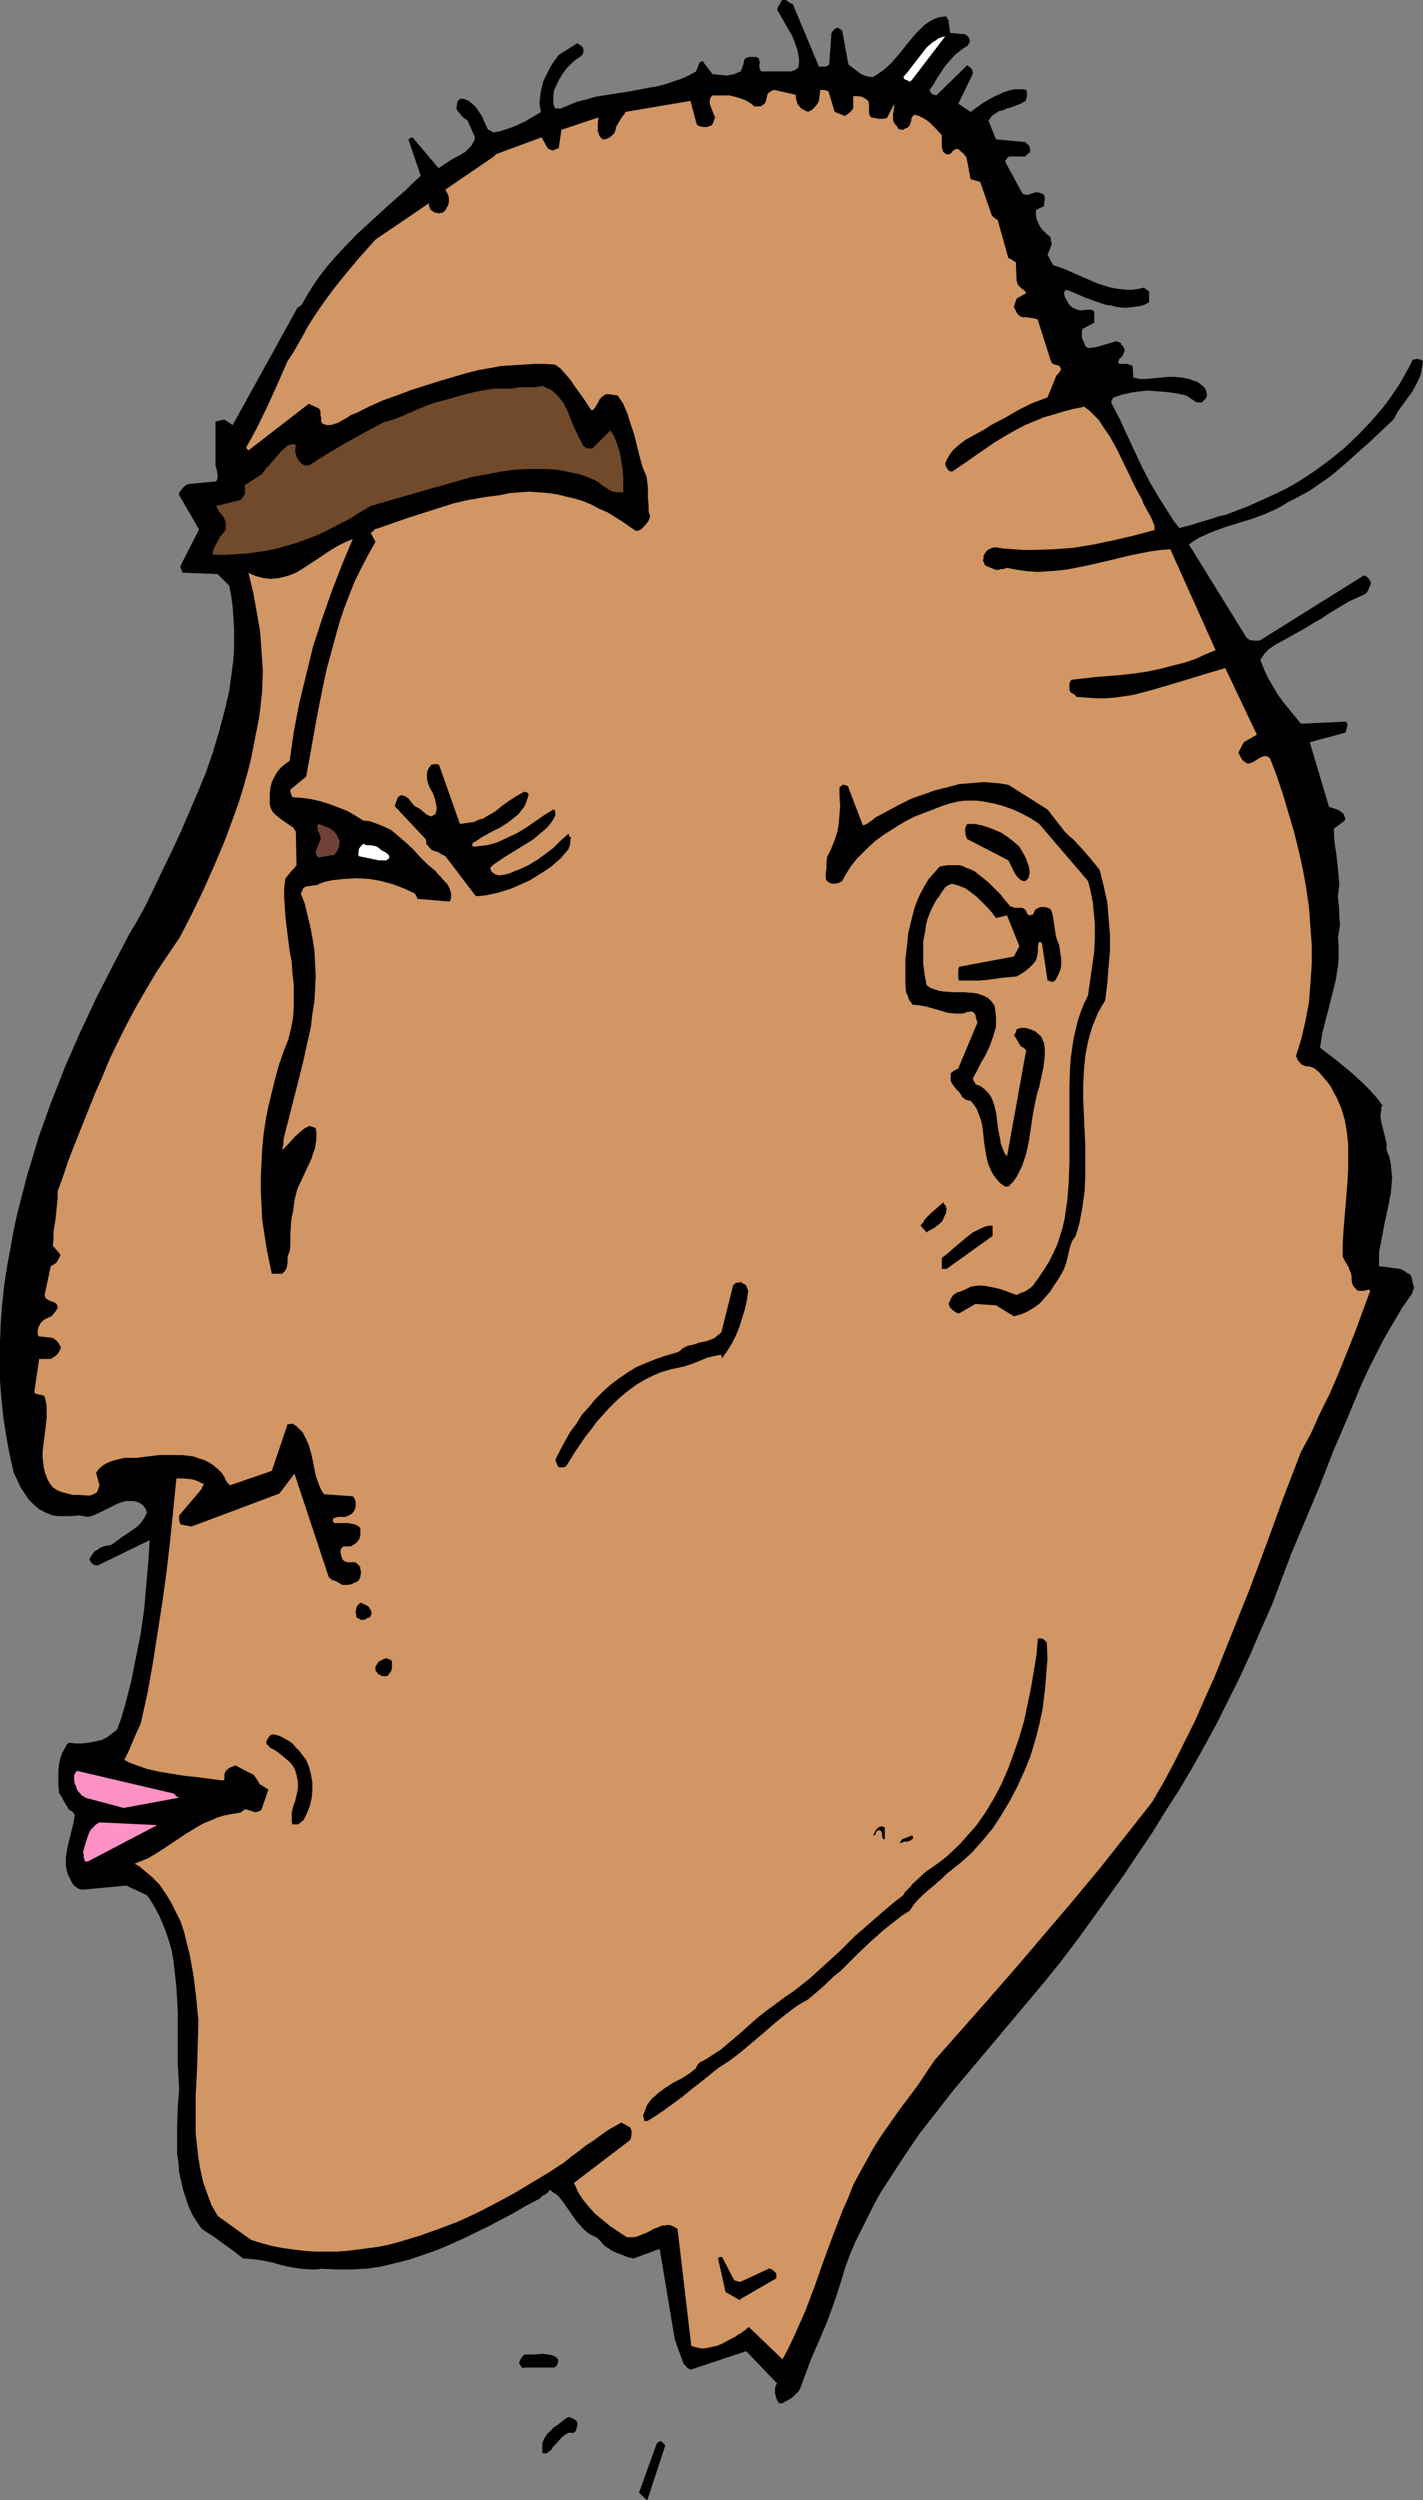 <?xml version="1.0" encoding="UTF-8" standalone="no"?>
<svg
   version="1.0"
   width="88.606mm"
   height="155.668mm"
   id="svg25"
   sodipodi:docname="Pink Lips.wmf"
   xmlns:inkscape="http://www.inkscape.org/namespaces/inkscape"
   xmlns:sodipodi="http://sodipodi.sourceforge.net/DTD/sodipodi-0.dtd"
   xmlns="http://www.w3.org/2000/svg"
   xmlns:svg="http://www.w3.org/2000/svg">
  <rect width="100%" height="100%" fill="#808080" stroke="none"/>
  <sodipodi:namedview
     id="namedview25"
     pagecolor="#ffffff"
     bordercolor="#000000"
     borderopacity="0.25"
     inkscape:showpageshadow="2"
     inkscape:pageopacity="0.0"
     inkscape:pagecheckerboard="0"
     inkscape:deskcolor="#d1d1d1"
     inkscape:document-units="mm" />
  <defs
     id="defs1">
    <pattern
       id="WMFhbasepattern"
       patternUnits="userSpaceOnUse"
       width="6"
       height="6"
       x="0"
       y="0" />
  </defs>
  <path
     style="fill:#000000;fill-opacity:1;fill-rule:evenodd;stroke:none"
     d="m 152.339,588.353 4.2,-12.766 -0.162,-0.323 -0.323,-0.323 -0.323,-0.323 -0.485,-0.162 -0.162,0.162 v 0 0 l -0.162,0.162 v 0 l -0.323,0.162 -4.2,11.635 1.777,1.778 z"
     id="path1" />
  <path
     style="fill:#000000;fill-opacity:1;fill-rule:evenodd;stroke:none"
     d="m 128.592,577.365 0.485,-0.323 0.646,-0.485 0.485,-0.808 0.646,-0.646 1.292,-1.454 0.808,-0.646 0.808,-0.485 h 1.292 l 0.485,-0.485 0.162,-0.646 0.162,-0.646 v -0.485 l -0.162,-0.485 -0.162,-0.162 -0.485,-0.323 -0.646,-0.323 -0.646,-0.162 -0.808,0.485 -0.808,0.646 -0.808,0.646 -0.969,0.646 -0.808,0.808 -0.808,0.808 -0.646,0.97 -0.485,1.131 v 2.424 z"
     id="path2" />
  <path
     style="fill:#000000;fill-opacity:1;fill-rule:evenodd;stroke:none"
     d="m 184.164,565.569 0.485,-0.323 0.646,-0.323 1.292,-0.808 0.485,-0.485 0.646,-0.646 0.485,-0.646 0.323,-0.808 1.131,-3.07 1.131,-3.07 2.585,-5.979 1.292,-3.07 1.131,-3.07 1.131,-3.232 0.969,-3.07 0.969,-3.232 1.131,-3.07 1.292,-3.07 1.454,-2.909 1.454,-2.909 1.454,-2.909 1.615,-2.909 1.777,-2.747 3.554,-5.494 3.716,-5.494 4.039,-5.171 4.039,-5.171 8.562,-10.18 8.562,-10.18 4.2,-5.009 4.039,-5.009 4.039,-5.332 3.716,-5.171 6.947,-9.695 3.231,-4.848 3.393,-5.009 3.069,-5.009 3.231,-5.009 3.069,-5.171 2.908,-5.171 2.908,-5.333 2.746,-5.494 2.746,-5.494 2.585,-5.656 2.423,-5.656 2.585,-5.817 2.262,-5.979 2.262,-5.979 3.393,-8.08 3.392,-8.08 3.069,-7.918 3.392,-7.918 3.231,-7.756 1.777,-3.878 3.716,-7.272 2.1,-3.555 2.1,-3.555 2.262,-3.232 0.323,-0.97 0.162,-0.323 v 0 l -0.646,-2.747 -0.323,-0.485 -0.646,-0.323 -0.646,-0.485 -0.969,-0.485 -5.008,-0.646 v -1.616 -1.616 l 0.323,-1.778 0.323,-1.616 0.646,-3.555 0.808,-3.555 0.646,-3.393 0.162,-1.778 0.162,-1.778 -0.162,-1.778 -0.162,-1.616 -0.323,-1.616 -0.646,-1.616 v -1.454 l -0.323,-1.454 -0.323,-1.293 -0.323,-1.293 -0.323,-1.293 -0.162,-1.293 0.162,-1.293 v -0.646 l 0.323,-0.485 -1.454,-1.939 -1.615,-1.778 -1.777,-1.778 -1.939,-1.778 -3.877,-3.232 -2.1,-1.616 -1.939,-1.454 0.485,-3.232 0.808,-3.232 0.808,-3.07 0.808,-3.232 0.808,-3.232 0.485,-3.232 0.162,-1.616 v -1.778 -1.616 l -0.162,-1.778 0.323,-1.616 0.162,-1.616 -0.162,-1.616 v -1.616 l -0.323,-3.07 0.162,-1.454 0.162,-1.616 -0.323,-3.555 -0.323,-3.07 -0.485,-3.232 -0.162,-3.07 2.585,-1.939 v -0.162 l 0.162,-0.162 -0.162,-0.485 -0.162,-0.485 -0.323,-0.485 -0.323,-0.162 -0.323,-0.323 -0.646,-0.323 -0.969,-0.323 -0.969,-0.323 -4.523,-15.19 8.4,-2.262 0.162,-0.485 0.162,-0.646 0.162,-0.646 -0.162,-0.485 -0.162,-0.323 -10.662,0.485 -2.746,-3.393 -1.454,-1.778 -1.292,-1.778 -1.131,-1.939 -1.131,-1.939 -0.969,-2.101 -0.808,-2.101 0.969,-1.454 1.131,-1.131 1.454,-0.97 1.454,-0.808 2.908,-1.616 1.454,-0.808 1.454,-0.808 1.777,-1.131 1.777,-0.97 1.615,-1.131 1.615,-0.97 3.231,-1.939 1.777,-0.808 1.777,-0.808 0.323,-0.162 0.162,-0.162 0.485,-0.646 0.323,-0.808 0.162,-0.323 0.162,-0.485 -0.162,-0.646 -0.323,-0.485 -0.485,-0.485 -0.646,-0.323 -24.555,15.351 h -0.323 -1.131 l -0.969,-0.162 -0.323,-0.323 -0.323,-0.162 -13.57,-21.976 1.131,-0.808 1.292,-0.808 1.454,-0.646 1.454,-0.646 3.069,-1.131 3.069,-0.97 3.231,-0.97 3.069,-1.131 2.908,-1.293 1.454,-0.808 1.292,-0.808 1.615,-0.808 1.777,-0.97 1.777,-0.97 1.615,-1.131 3.231,-2.262 3.069,-2.585 3.069,-2.747 2.908,-2.585 2.908,-2.747 2.746,-2.585 0.969,-1.778 1.131,-1.616 2.262,-3.07 0.969,-1.778 0.808,-1.616 0.323,-0.97 0.162,-0.97 0.162,-0.97 0.162,-0.97 -0.485,-0.323 -0.646,-0.162 h -0.485 l -0.808,0.162 -0.969,1.939 -2.1,3.717 -1.292,1.939 -1.131,1.616 -1.292,1.778 -2.908,3.393 -3.069,3.232 -3.231,3.07 -3.554,2.909 -3.554,2.585 -2.423,1.616 -2.585,1.616 -2.423,1.293 -2.746,1.293 -5.331,2.424 -5.493,2.101 -1.615,0.323 -1.292,0.485 -2.746,0.808 -2.585,0.808 -1.292,0.323 -1.292,0.323 -1.292,-1.616 -1.131,-1.778 -2.262,-3.555 -2.1,-3.555 -1.939,-3.717 -3.554,-7.595 -1.777,-3.878 -1.939,-3.717 v -0.162 -0.323 l 0.162,-0.323 0.323,-0.485 1.939,-0.646 2.1,-0.485 2.1,-0.323 2.1,-0.162 2.262,0.162 2.1,0.162 2.262,0.323 2.262,0.485 2.423,1.616 h 1.292 l 0.808,-0.808 0.323,-0.485 v -0.646 l -0.162,-0.808 -0.323,-0.646 -0.485,-0.485 -0.646,-0.485 -0.646,-0.485 -0.646,-0.162 -1.292,-0.485 -1.615,-0.323 -1.777,-0.162 h -1.615 l -1.615,0.162 -3.392,0.323 h -1.615 l -1.454,-0.323 -0.162,-2.585 -0.162,-0.323 h -0.323 l -0.808,-0.323 h -0.969 -0.969 l -0.162,-0.485 0.162,-0.485 0.162,-0.323 0.323,-0.162 0.485,-0.646 0.162,-0.485 0.162,-0.323 v -0.646 l -0.323,-0.485 -0.162,-0.323 -0.323,-0.162 v -0.323 l -0.323,-0.162 -0.323,-0.162 -0.485,-0.162 -3.231,0.97 -1.777,0.485 -1.615,0.162 -0.485,-0.323 -0.323,-0.485 -0.162,-0.646 -0.323,-0.485 -0.162,-0.646 V 78.695 78.049 l 0.162,-0.646 2.746,-1.454 v -2.585 l -0.323,-0.323 -0.485,-0.162 h -0.323 -0.646 l -1.131,0.162 h -0.485 l -0.646,-0.162 -0.646,-0.323 -0.485,-0.162 -0.485,-0.485 -0.323,-0.323 -0.323,-0.646 -0.323,-0.485 -0.323,-0.646 -0.162,-0.808 v -0.162 l 0.162,-0.323 0.162,-0.162 0.162,-0.162 0.969,0.323 1.131,0.485 2.262,0.97 2.585,0.97 2.423,0.808 1.292,0.162 1.292,0.323 1.292,0.162 h 1.292 l 1.292,-0.162 1.292,-0.162 1.292,-0.323 1.131,-0.646 v -2.424 l -0.323,-0.323 h -0.162 v -0.162 l -0.323,-0.162 -0.485,-0.323 -1.454,0.323 -1.292,0.162 h -1.454 l -1.292,-0.162 -1.292,-0.162 -1.454,-0.323 -2.585,-0.808 -2.585,-1.131 -2.585,-1.131 -2.585,-1.131 -2.746,-0.97 -1.292,-2.424 0.969,-2.424 v -0.485 l -0.162,-0.323 -0.162,-0.97 -0.646,-0.485 -0.646,-0.646 -0.646,-0.646 -0.485,-0.646 -0.485,-0.97 -0.323,-0.808 -0.162,-0.97 v -1.131 l 1.939,-0.97 V 47.669 l 0.162,-0.646 v -0.162 -0.323 l -0.162,-0.646 -0.485,-0.323 -0.485,-0.162 -0.485,-0.162 h -0.485 l -2.1,0.646 -0.485,-0.162 h -0.323 l -0.323,-0.323 -4.039,-7.433 0.323,-0.485 0.323,-0.485 0.485,-0.162 h 0.646 3.069 l 0.162,-0.323 0.808,-0.646 0.162,-0.485 -0.162,-0.485 v -0.323 l -0.323,-0.485 -0.162,-0.162 h -0.162 l -0.162,-0.323 -0.162,-0.162 -6.947,-0.646 -1.777,-4.363 0.323,-0.485 0.323,-0.485 0.323,-0.323 0.485,-0.323 0.969,-0.646 1.292,-0.323 0.485,-0.323 0.808,-0.162 1.292,-0.485 1.292,-0.485 1.131,-0.646 0.162,-0.485 0.162,-0.646 v -0.646 -0.485 l -0.162,-0.323 -0.969,-0.162 h -0.808 -0.808 l -0.969,0.162 -1.615,0.485 -1.777,0.808 -1.615,0.808 -1.615,0.97 -1.615,1.131 -1.292,0.97 -2.908,-1.939 3.393,-6.948 v -0.485 l -0.162,-0.646 -0.485,-0.485 -0.646,-0.485 -7.27,7.11 -0.485,-0.162 -0.485,-0.162 -0.323,-0.323 -0.162,-0.323 -0.162,-0.323 0.969,-1.293 0.808,-1.454 1.939,-2.909 1.131,-1.293 1.131,-1.293 1.454,-1.131 0.646,-0.485 0.808,-0.485 0.162,-0.162 0.162,-0.323 0.162,-0.323 0.162,-0.485 -0.162,-0.323 -0.162,-0.485 -0.808,-0.646 -3.554,-0.323 -0.323,-2.585 V 5.009 4.848 L 222.936,4.363 222.774,4.04 222.612,3.878 h -0.162 l -1.454,0.162 -1.292,0.485 -1.131,0.646 -1.131,0.808 -0.969,0.97 -0.969,0.97 -1.777,2.101 -1.777,2.262 -1.939,2.262 -0.969,0.97 -1.131,0.97 -1.131,0.808 -1.292,0.808 h -0.808 l -0.808,-0.162 -0.808,-0.323 -0.646,-0.323 -1.454,-1.131 -1.292,-0.97 -1.454,-7.918 -0.162,-0.162 -0.162,-0.162 -0.323,-0.162 -0.485,-0.323 -0.485,0.323 -0.485,0.323 -0.323,0.485 -0.162,0.323 v 0.485 l -0.485,6.787 -0.485,0.323 -0.485,0.162 h -0.808 -0.646 L 186.587,0.97 186.103,0.808 185.618,0.485 184.972,0 h -0.323 -0.485 l -0.323,0.323 -0.323,0.646 -0.323,0.485 -0.162,0.485 -0.162,0.323 1.777,3.07 0.808,1.454 0.969,1.616 0.646,1.616 0.646,1.939 0.162,0.97 0.162,0.97 v 0.97 l -0.162,0.97 -0.323,0.323 -0.485,0.323 -0.485,0.162 -0.323,0.162 h -0.485 -6.462 l -0.323,-0.162 -0.162,-0.323 -0.162,-0.808 0.162,-0.808 -0.162,-0.485 v -0.323 l -0.323,-0.323 -0.323,-0.162 h -0.808 -0.808 l -0.808,0.162 -0.323,0.323 -0.162,0.323 -0.162,0.97 -0.323,0.808 -0.162,0.485 -0.162,0.323 -0.808,0.323 -0.646,0.323 -0.969,0.162 -0.808,0.162 -1.615,-0.162 -1.777,-0.162 -2.1,-2.747 v -0.162 l -0.323,-0.162 -0.323,0.162 -0.323,0.162 -0.808,2.101 -1.777,0.97 -1.777,0.808 -1.939,0.646 -1.939,0.646 -1.939,0.485 -1.939,0.323 -4.2,0.808 -4.2,0.646 -4.039,0.646 -2.1,0.646 -2.1,0.485 -1.939,0.808 -1.939,0.808 h -1.292 l -0.323,-0.646 -0.162,-0.808 v -0.646 -0.646 l 0.162,-1.454 0.646,-1.454 0.646,-1.293 0.808,-1.293 0.808,-1.131 0.808,-0.808 0.808,-0.808 0.808,-0.646 0.808,-0.485 0.646,-0.646 v -0.162 l 0.162,-0.323 v -0.646 l -0.162,-0.485 -0.323,-0.323 -0.485,-0.323 -0.485,-0.323 -4.362,2.747 -0.969,1.293 -0.969,1.454 -0.808,1.616 -0.808,1.616 -0.485,1.778 -0.323,1.778 -0.162,1.939 0.323,1.939 -1.292,0.808 -1.131,0.646 -1.292,0.808 -1.454,0.646 -1.454,0.646 -1.454,0.485 -1.454,0.485 -1.615,0.323 -0.808,-0.485 -0.323,-0.162 h -0.162 l -0.969,-2.101 -0.485,-1.131 -0.646,-0.97 -0.646,-0.97 -0.808,-0.808 -0.969,-0.808 -1.131,-0.485 h -0.969 l -0.485,0.485 -0.162,0.485 -0.162,1.293 0.162,0.485 0.323,0.323 0.646,0.808 0.646,0.646 0.808,0.485 1.777,4.04 -0.162,0.808 -0.323,0.485 -0.323,0.646 -0.485,0.485 -0.969,0.97 -1.292,0.808 -1.292,0.646 -1.292,0.808 -1.292,0.808 -1.131,0.808 -6.139,-7.272 -0.485,0.162 -0.485,0.323 2.908,8.564 -1.777,1.616 -1.777,1.778 -3.716,3.232 -3.877,3.555 -3.877,3.555 -3.716,3.878 -1.777,1.939 -1.777,2.101 -1.615,2.101 -1.454,2.101 -1.292,2.101 -1.292,2.262 -0.323,0.323 -0.323,0.323 h -0.323 v 0 l -15.347,27.794 -1.939,-1.293 -2.1,0.485 v 10.342 l 0.323,1.131 0.162,0.97 v 0.808 l -0.162,0.485 -0.162,0.323 -6.623,0.646 -0.646,0.323 -0.646,0.646 -0.485,0.646 -0.323,0.485 v 0.485 l 4.685,8.08 -4.362,8.564 v 0.323 l 0.162,0.485 0.162,0.323 0.162,0.485 8.239,0.323 2.746,2.747 0.485,2.585 0.323,2.424 0.162,2.424 0.162,2.585 v 2.424 2.424 l -0.162,2.585 -0.323,2.424 -0.323,2.424 -0.323,2.424 -1.131,4.848 -1.292,4.848 -1.454,4.848 -1.615,4.686 -1.939,4.686 -1.939,4.525 -1.939,4.525 -2.1,4.525 -2.1,4.363 -2.1,4.363 -1.939,4.04 -1.939,3.555 -2.1,3.555 -1.939,3.717 -1.939,3.717 -3.877,7.595 -3.716,7.918 -3.554,8.08 -1.615,4.201 -1.615,4.04 -3.069,8.564 -1.292,4.363 -1.292,4.201 -1.131,4.363 -1.131,4.363 -0.969,4.363 -0.808,4.525 -0.808,4.363 -0.646,4.363 -0.485,4.525 L 0.162,311.548 0,315.911 v 4.525 4.363 l 0.323,4.363 0.485,4.525 0.646,4.201 0.808,4.363 0.969,4.363 0.808,1.616 0.808,1.778 0.969,1.454 0.969,1.454 1.131,1.131 1.292,1.131 1.615,0.808 0.808,0.323 0.808,0.323 1.292,0.162 h 0.969 1.939 l 1.939,-0.162 0.969,0.162 1.131,0.162 0.808,-0.162 0.808,-0.323 1.454,-0.646 1.292,-0.646 1.292,-0.646 1.292,-0.646 1.292,-0.485 0.646,-0.162 h 0.808 0.808 l 0.969,0.162 0.808,0.323 0.646,0.485 0.646,0.808 0.162,0.485 0.162,0.485 -0.646,1.293 -0.808,1.131 -0.969,0.97 -1.131,0.808 -2.423,1.616 -2.423,1.778 -0.969,0.162 -0.808,0.162 -0.808,0.323 -0.646,0.485 -0.646,0.323 -0.485,0.646 -0.323,0.485 -0.485,0.808 0.323,0.485 0.323,0.485 0.485,0.323 0.808,0.162 12.278,-5.979 -0.323,5.333 -0.485,5.332 -0.485,5.656 -0.808,5.656 -1.131,5.656 -1.131,5.656 -1.454,5.656 -0.808,2.747 -0.969,2.747 -0.485,0.485 -0.646,0.485 -1.292,0.97 -1.292,0.646 -1.454,0.323 -1.615,0.323 -1.454,0.162 h -1.615 l -1.615,-0.162 -0.485,0.485 -0.323,0.646 -0.646,1.131 -0.485,1.293 -0.323,1.454 -0.162,1.616 v 1.616 1.778 l 0.162,1.778 0.323,0.485 0.323,0.485 0.485,0.97 0.485,0.808 0.323,0.485 0.323,0.646 0.485,0.323 0.323,0.162 0.323,0.323 0.323,0.485 -0.323,1.939 -0.485,1.939 -0.485,1.939 -0.485,2.101 -0.323,2.101 v 0.97 0.97 l 0.162,0.97 0.323,1.131 0.485,0.97 0.485,0.97 0.323,0.485 0.323,0.323 0.323,0.162 0.323,0.323 0.485,0.162 0.485,0.162 10.501,-0.97 4.846,2.262 0.808,1.131 0.808,1.293 1.292,2.424 1.131,2.585 0.969,2.747 0.808,2.747 0.485,2.909 0.323,2.909 0.323,2.909 0.162,2.909 0.162,3.07 v 6.14 5.979 l 0.162,2.909 0.162,2.909 -0.323,4.201 -0.162,4.525 v 4.363 2.262 l 0.323,2.101 0.162,2.262 0.485,2.101 0.485,2.101 0.646,1.939 0.646,1.939 0.808,1.778 1.131,1.778 1.131,1.616 1.454,0.97 1.292,0.808 2.423,1.778 2.262,1.616 2.262,1.778 2.423,0.162 2.262,0.323 2.262,0.485 2.262,0.646 2.262,0.485 2.262,0.323 2.423,0.162 h 1.131 l 1.131,-0.162 3.554,0.162 h 3.392 l 3.554,-0.162 3.392,-0.485 3.392,-0.808 3.231,-0.808 3.392,-1.131 3.231,-1.131 3.069,-1.293 3.231,-1.454 5.977,-2.909 5.816,-3.07 2.746,-1.616 2.746,-1.454 0.646,-0.323 0.485,-0.485 0.323,-0.323 0.485,-0.162 0.646,-0.485 0.485,-0.646 0.808,0.646 0.808,0.485 0.646,0.646 0.646,0.808 1.131,1.616 1.131,1.616 1.131,1.616 1.454,1.616 0.646,0.646 0.808,0.646 0.969,0.485 0.969,0.485 0.808,0.808 0.808,0.97 0.969,0.646 0.969,0.646 1.131,0.485 1.292,0.485 1.131,0.485 1.454,0.323 6.139,-2.262 3.554,21.33 2.1,5.817 0.485,0.323 0.162,0.323 0.162,0.162 0.485,0.323 h 0.162 l 0.162,0.162 13.085,-4.363 7.27,7.595 -0.323,0.485 -0.162,0.646 v 0.646 0.646 l 0.162,0.485 0.162,0.646 0.323,0.646 0.323,0.485 z"
     id="path3" />
  <path
     style="fill:#000000;fill-opacity:1;fill-rule:evenodd;stroke:none"
     d="m 123.422,557.166 h 6.785 0.162 l 0.323,-0.162 0.323,-0.323 0.323,-0.646 v -0.808 l -0.646,-0.646 -0.808,-0.323 -0.969,-0.162 -1.131,-0.162 -2.1,0.162 h -2.262 l -0.162,0.162 -0.162,0.162 -0.323,0.323 -0.323,0.646 -0.323,0.646 0.162,0.323 0.323,0.485 0.162,0.323 h 0.162 l 0.323,0.162 z"
     id="path4" />
  <path
     style="fill:#d19663;fill-opacity:1;fill-rule:evenodd;stroke:none"
     d="m 184.164,555.227 1.454,-2.747 1.292,-2.747 1.292,-2.909 1.292,-2.909 2.262,-5.979 2.1,-5.979 2.262,-6.14 2.262,-5.817 1.292,-2.909 1.131,-2.909 1.454,-2.747 1.454,-2.585 1.777,-3.232 1.939,-3.07 4.2,-5.979 4.362,-5.817 1.939,-2.909 1.939,-2.909 13.408,-15.19 6.462,-7.433 6.462,-7.595 6.462,-7.595 6.3,-7.595 6.139,-7.756 5.977,-7.595 2.746,-4.686 2.585,-4.848 2.423,-4.848 2.423,-4.848 2.262,-5.171 2.262,-5.009 4.2,-10.503 4.2,-10.503 4.039,-10.827 3.877,-10.665 4.039,-10.503 2.423,-4.525 2.1,-4.686 2.262,-4.525 2.1,-4.848 1.939,-4.848 1.939,-4.848 1.777,-4.848 1.777,-4.848 -0.162,-0.162 -0.162,-0.162 -0.485,0.162 -0.808,0.162 h -0.646 -0.485 l -0.323,-0.162 -0.646,-0.646 -0.485,-0.808 -0.162,-0.97 v -0.808 l -0.162,-0.808 -0.323,-0.646 -0.162,-0.646 -0.808,-1.293 -0.646,-1.293 v -2.909 l 0.162,-2.747 0.485,-5.979 0.485,-5.979 0.162,-2.909 v -3.07 -2.909 l -0.323,-2.909 -0.485,-2.747 -0.808,-2.747 -1.131,-2.585 -0.646,-1.131 -0.646,-1.293 -0.808,-1.131 -0.969,-1.131 -0.969,-1.131 -1.131,-0.97 h -0.162 l -0.162,-0.162 -0.485,-0.162 -0.485,-0.162 h -0.646 l -0.969,-0.323 -0.646,-0.646 -0.485,-0.646 -0.162,-0.485 -0.162,-0.323 0.646,-2.101 0.646,-2.101 0.969,-4.201 0.808,-4.363 0.323,-4.363 0.323,-4.525 v -4.363 l -0.323,-4.363 -0.323,-4.525 -0.646,-4.525 -0.808,-4.525 -0.969,-4.363 -1.131,-4.525 -1.292,-4.363 -1.292,-4.363 -1.454,-4.363 -1.615,-4.201 -0.323,-0.162 -0.162,-0.162 -0.646,-0.162 -0.646,0.162 -0.646,0.323 -1.292,0.808 -0.646,0.323 -0.646,0.162 h -0.323 l -0.485,-0.323 -0.646,-0.485 -0.485,-0.808 -0.485,-0.97 1.292,-2.424 3.069,-1.778 -7.431,-15.674 -4.362,1.293 -4.2,1.293 -4.362,1.293 -4.362,1.293 -4.362,1.131 -2.1,0.323 -2.262,0.323 -2.262,0.162 h -2.1 l -2.262,-0.162 -2.262,-0.162 -0.323,-0.162 -0.162,-0.323 -0.808,-0.485 h -0.162 l -0.162,-0.323 -0.162,-0.323 v -0.485 -0.485 -0.646 l 0.162,-0.323 0.323,-0.485 2.908,-0.323 2.908,-0.323 5.977,-0.485 2.908,-0.323 3.231,-0.485 3.069,-0.646 3.069,-0.808 1.292,-0.323 1.292,-0.323 2.423,-0.808 2.423,-1.131 2.423,-0.97 -10.662,-23.754 -2.262,0.162 -2.423,0.323 -2.423,0.485 -2.423,0.485 -4.685,1.131 -4.846,1.131 -4.846,0.97 -2.423,0.323 -2.423,0.162 -2.423,0.162 -2.423,-0.162 -2.423,-0.323 -2.423,-0.485 -0.485,0.162 -0.485,0.162 h -0.646 l -0.485,0.162 h -0.485 l -2.423,-0.97 -0.323,-0.323 v -0.162 l -0.323,-0.808 0.162,-0.485 v -0.646 l 0.323,-0.485 0.162,-0.323 0.485,-0.485 0.323,-0.162 0.646,-0.323 0.646,-0.162 2.262,0.323 2.262,0.162 2.262,0.162 h 2.262 l 4.685,-0.162 4.685,-0.323 4.846,-0.808 4.685,-0.97 4.846,-1.131 4.846,-1.293 v -0.97 l -0.323,-0.808 -0.323,-0.808 -0.485,-0.97 -0.485,-0.808 -0.485,-0.97 -0.485,-0.808 -0.323,-0.97 -1.615,-2.909 -1.454,-3.07 -2.908,-5.979 -1.615,-2.909 -1.777,-2.585 -0.808,-1.293 -1.131,-1.131 -1.131,-1.131 -1.292,-0.97 -0.323,0.162 -2.423,0.485 -2.423,0.646 -2.1,0.646 -2.262,0.646 -1.939,0.808 -1.939,0.808 -1.939,0.97 -1.777,0.97 -3.554,2.101 -3.554,2.424 -3.231,2.262 -3.554,2.424 -0.646,-0.162 -0.485,-0.485 -0.323,-0.646 -0.162,-0.485 0.323,-0.97 0.485,-0.808 0.485,-0.808 0.646,-0.808 1.292,-1.131 1.454,-1.131 3.231,-1.778 1.454,-0.808 1.454,-0.97 3.393,-1.778 3.069,-1.778 1.615,-0.808 1.615,-0.808 1.777,-0.646 1.777,-0.646 2.1,-5.171 0.162,-0.162 0.323,-0.323 0.323,-0.485 0.323,-0.485 -0.162,-0.323 -0.162,-0.323 -0.323,-0.323 h -0.323 l -0.969,-0.323 -0.323,-0.323 -0.162,-0.323 -3.069,-9.695 -0.162,-0.162 -0.485,-0.162 -0.969,-0.162 -1.131,-0.162 h -0.969 l -0.323,-0.162 -0.323,-0.162 -0.485,-0.485 -0.808,-1.616 0.162,-0.485 0.162,-0.485 0.323,-0.97 2.262,-1.293 -0.162,-0.323 -0.323,-0.323 -0.646,-0.485 -0.808,-0.808 -0.162,-0.485 -0.162,-0.485 -0.162,-4.363 -0.323,-0.162 -0.969,-0.646 -0.485,-0.162 -2.423,-8.726 -0.162,-0.323 -0.323,-0.162 -0.485,-0.323 -0.485,-0.485 -2.746,-7.918 -2.262,-0.646 -0.969,-5.171 -0.323,-0.323 -0.485,-0.646 -0.646,-0.485 -0.485,-0.485 h -0.485 l -0.323,0.162 -0.485,0.323 -0.323,0.485 -0.323,0.162 -0.323,0.162 H 222.774 l -0.162,-0.162 h -0.162 l -0.485,-0.485 -0.162,-0.485 -0.162,-0.646 V 34.096 32.803 31.833 l -1.292,-1.454 -1.454,-1.454 -0.808,-0.646 -0.808,-0.485 -0.969,-0.485 -0.969,-0.323 -0.323,0.162 -0.323,0.323 -0.162,0.323 -0.162,0.97 -0.162,0.323 -0.162,0.485 -0.162,0.162 -0.323,0.323 -0.485,0.162 -0.323,0.162 -0.162,0.162 h -0.485 l -0.485,-0.162 -0.323,-0.162 -0.162,-0.485 -0.485,-0.485 -0.323,-0.485 -0.162,-0.646 V 27.47 26.663 l 0.162,-0.646 0.162,-1.616 -1.777,3.393 -0.969,0.162 h -0.969 l -0.808,-0.162 -0.969,-0.162 -0.323,-0.485 -0.162,-0.485 v -0.808 -1.131 l -0.162,-0.97 -0.646,-0.485 -0.808,-0.485 -1.131,-0.162 h -0.485 -0.485 v 2.424 0.323 l -0.162,0.323 -0.485,0.646 -0.646,0.485 -0.646,0.485 -2.423,-0.97 -1.454,-4.848 -0.485,-0.162 -0.485,-0.162 h -0.485 -0.485 l -0.323,2.585 -0.323,0.646 -0.646,0.808 -0.646,0.646 -0.969,0.485 -0.162,-0.162 h -0.323 l -0.162,-0.162 -0.323,-0.162 -0.323,-0.162 -0.485,-0.323 -0.323,-0.485 -0.323,-0.323 -0.323,-1.131 -0.162,-1.131 -5.008,-1.131 h -0.162 l -0.323,0.162 -0.808,0.485 -0.162,0.162 -0.162,0.323 -0.323,1.454 -0.162,0.323 -0.162,0.323 -0.485,0.323 -0.485,0.323 h -0.646 -0.808 l -0.969,-0.808 -1.131,-0.646 -1.292,-0.485 -1.131,-0.323 -1.292,-0.323 h -1.454 -2.585 l -0.323,0.323 -0.162,0.323 -0.162,0.485 v 0.646 l 0.162,0.646 0.485,1.293 0.323,0.808 0.323,0.646 -0.162,0.323 -0.162,0.485 -0.162,0.485 -0.162,0.323 -0.323,0.323 -0.485,0.162 -0.485,0.162 h -0.485 -0.485 l -0.646,-0.162 -0.485,-0.162 -0.323,-0.323 -1.454,-5.494 -15.347,2.585 -0.162,0.485 -0.323,0.323 -0.323,0.485 -0.323,0.485 -0.646,1.131 -0.323,0.485 -0.162,0.808 -0.323,0.808 -0.646,0.646 -0.646,0.485 -0.969,0.323 h -0.162 -0.323 l -0.162,-0.162 -0.323,-0.323 -0.323,-0.485 -0.162,-0.485 -0.162,-0.485 V 30.218 28.925 l 0.162,-1.293 -8.724,2.909 -0.646,4.363 h -0.162 l -0.323,0.162 -0.485,0.162 -0.323,0.162 h -0.323 l -0.323,-0.162 -0.323,-0.162 -0.323,-0.162 -1.454,-2.585 -10.501,3.878 -0.323,0.162 -0.162,0.323 -0.323,0.162 -0.162,0.162 -11.147,7.595 0.323,0.646 0.323,0.646 0.162,0.646 v 0.485 0.646 l -0.162,0.646 -0.323,0.485 -0.323,0.646 -0.323,0.323 -0.323,0.323 h -0.485 l -0.485,0.162 -0.323,-0.162 h -0.485 l -0.485,-0.323 -0.485,-0.323 -0.162,-0.162 -0.162,-0.485 -0.162,-0.485 v -0.485 l -12.601,8.564 -4.039,4.525 -3.877,4.686 -1.939,2.424 -1.777,2.424 -1.939,2.747 -1.777,2.747 -0.808,1.293 -0.646,1.293 -1.292,2.262 -1.292,2.262 -1.292,1.939 -2.262,5.171 -2.423,5.333 -2.423,5.009 -1.292,2.424 -1.292,2.262 0.162,0.485 0.162,0.162 0.162,0.162 14.216,-10.988 2.423,1.131 0.323,0.646 v 0.808 l 0.162,0.808 v 0.808 l 0.323,0.485 0.485,0.162 0.323,0.162 h 0.485 0.646 l 0.485,-0.162 1.131,-0.323 2.262,-1.293 0.969,-0.646 0.969,-0.323 3.231,-1.616 3.231,-1.454 3.231,-1.131 3.392,-1.293 6.623,-2.101 6.623,-1.939 2.585,-0.646 2.746,-0.485 2.585,-0.485 2.746,-0.162 2.585,-0.162 2.585,-0.162 h 2.423 l 2.423,0.162 1.292,0.97 1.131,1.293 1.131,1.293 0.969,1.454 2.1,2.909 1.939,2.909 0.485,-0.323 0.485,-0.646 0.646,-1.131 0.323,-0.646 0.485,-0.485 0.646,-0.485 0.323,-0.162 h 0.485 l 2.262,0.323 0.646,0.97 0.646,0.97 0.969,2.262 0.808,2.585 0.808,2.424 0.646,2.585 0.646,2.585 0.646,2.424 0.969,2.262 0.162,1.293 0.162,1.131 v 2.424 l 0.162,2.101 v 1.293 l 0.323,1.131 -0.162,0.646 -0.323,0.646 -0.969,1.131 -0.485,0.485 -0.485,0.323 -0.485,0.162 h -0.485 l -1.615,-1.131 -1.615,-1.131 -1.615,-0.97 -1.777,-1.131 -1.939,-0.808 -1.777,-0.97 -1.939,-0.808 -2.1,-0.646 -2.1,-0.485 -1.939,-0.485 -2.262,-0.323 -2.1,-0.162 -2.262,-0.162 -2.1,0.162 -2.423,0.162 -2.262,0.485 -3.716,0.485 -3.716,0.646 -3.554,0.808 -3.554,1.131 -7.108,2.262 -6.947,2.424 -0.485,0.162 H 88.366 l -0.323,0.323 -0.323,0.323 -0.485,0.323 1.131,2.101 -1.615,2.909 -1.615,3.07 -1.615,3.232 -1.292,3.232 -1.292,3.393 -1.131,3.393 -0.969,3.555 -0.969,3.555 -0.969,3.555 -0.808,3.717 -1.454,7.272 -1.292,7.272 -1.292,7.11 -3.716,3.07 v 0.485 l 0.162,0.485 0.162,0.485 0.162,0.323 2.262,0.162 2.262,0.323 2.1,0.485 2.1,0.646 2.1,0.808 2.1,0.808 1.939,1.131 1.777,1.131 1.615,0.162 1.292,0.485 1.292,0.485 1.131,0.485 1.292,0.646 0.969,0.808 2.1,1.778 1.939,1.778 1.777,1.939 1.777,1.778 1.939,1.616 0.485,0.646 0.646,0.646 1.131,1.293 0.485,0.485 0.323,0.646 0.323,0.808 0.162,0.646 v 1.131 l -0.162,0.485 -0.162,0.323 -7.593,-0.646 -0.162,-0.485 -0.162,-0.323 -0.323,-0.485 -2.423,-1.131 -2.585,-0.97 -2.908,-0.808 -2.746,-0.485 -3.069,-0.162 -2.908,0.162 -1.454,0.162 -1.454,0.162 -1.454,0.323 -1.454,0.485 -0.485,0.323 H 74.15 l -0.969,0.162 -1.131,0.162 -0.323,0.162 -0.323,0.162 -0.162,0.323 -0.162,0.485 -0.162,0.323 -0.162,0.162 0.485,1.131 0.485,1.293 0.646,2.747 0.323,1.293 0.323,1.293 0.485,2.585 0.485,3.07 0.162,3.07 0.162,3.07 -0.162,2.909 -0.162,2.909 -0.485,3.07 -0.323,2.909 -0.646,2.909 -1.292,5.817 -2.908,11.473 -1.454,5.656 -0.162,0.808 v 0.808 l -0.162,0.808 -0.162,0.808 0.646,-0.646 0.808,-0.808 1.454,-1.616 1.615,-1.454 0.808,-0.646 0.969,-0.485 h 0.323 l 0.485,0.162 0.485,0.162 0.323,0.162 0.162,1.131 v 1.293 l -0.162,1.131 -0.162,1.131 -0.485,1.293 -0.323,1.131 -1.131,2.424 -1.131,2.424 -1.131,2.424 -0.323,1.293 -0.323,1.293 -0.162,1.293 -0.162,1.293 -0.323,1.454 -0.162,1.293 -0.162,2.747 v 2.585 l -0.162,1.293 -0.485,1.293 v 1.293 l -0.162,1.131 -0.162,0.485 -0.323,0.485 -0.323,0.323 -0.323,0.323 h -2.423 l -0.646,-3.07 -0.646,-3.232 -0.485,-3.232 -0.485,-3.232 -0.162,-3.393 -0.162,-3.232 v -3.393 l 0.162,-3.232 0.162,-3.393 0.323,-3.393 0.485,-3.232 0.646,-3.393 0.808,-3.232 0.808,-3.393 0.969,-3.393 1.131,-3.232 0.969,-2.424 0.646,-2.585 0.485,-2.585 0.162,-2.585 v -2.585 -2.585 l -0.323,-2.747 -0.162,-2.585 -0.485,-2.585 -0.323,-2.585 -0.646,-5.171 -0.162,-2.424 -0.162,-2.424 v -2.262 l 0.323,-2.262 0.808,-0.97 0.646,-0.808 0.646,-0.646 0.485,-0.646 -0.162,-7.918 -0.323,-0.485 -0.323,-0.485 -0.969,-0.646 -2.1,-1.454 -0.969,-0.808 -0.808,-0.808 -0.323,-0.646 -0.162,-0.485 -0.162,-0.646 v -0.808 -1.616 l 0.162,-1.454 0.323,-1.293 0.646,-1.293 0.646,-1.131 0.808,-0.97 0.969,-0.808 1.131,-0.808 0.969,-6.787 1.292,-6.787 1.615,-6.625 1.615,-6.625 2.1,-6.464 2.262,-6.464 2.423,-6.302 2.585,-6.14 -1.615,0.646 -1.615,0.808 -1.454,0.808 -1.454,0.97 -2.908,1.939 -2.746,1.778 -1.292,0.808 -1.454,0.646 -1.615,0.485 -1.454,0.323 -1.615,0.162 -1.615,-0.162 -1.939,-0.485 -0.808,-0.323 -0.969,-0.485 1.131,4.686 0.808,4.525 0.808,4.686 0.323,4.525 0.323,4.686 -0.162,4.686 -0.485,4.525 -0.323,2.262 -0.485,2.424 -0.646,3.232 -0.646,3.393 -0.808,3.232 -0.969,3.393 -0.969,3.232 -1.131,3.232 -2.262,6.14 -2.585,6.14 -2.585,5.817 -2.746,5.656 -2.746,5.333 -2.746,4.04 -2.585,3.878 -2.423,4.04 -2.423,4.201 -2.262,4.201 -2.1,4.201 -2.1,4.363 -1.777,4.363 -1.454,3.232 -1.292,3.232 -2.585,6.464 -1.292,3.232 -1.292,3.393 -1.131,3.393 -1.292,3.555 v 1.616 l -0.162,1.616 -0.323,3.232 -0.485,3.07 v 1.616 l -0.162,1.616 1.777,2.101 v 0.162 l -0.162,0.485 -0.162,0.162 -0.323,0.646 -0.323,0.485 -0.485,0.323 -0.808,0.485 -1.454,6.787 0.162,0.485 0.162,0.323 0.323,0.162 0.485,0.323 0.808,0.323 0.485,0.162 0.323,0.323 h 0.162 v 0.323 l 0.162,0.323 v 0.323 l -0.646,0.97 -0.646,0.808 -0.969,0.485 -0.969,0.485 -0.808,0.808 -0.485,0.97 -0.162,0.646 v 0.485 0.485 l 0.162,0.485 2.908,0.323 h 0.323 l 0.323,0.162 0.808,0.646 0.485,0.646 0.485,0.808 -0.323,0.808 -0.485,0.808 -0.808,0.646 -0.808,0.485 H 9.208 l -1.131,7.756 0.162,0.323 0.323,0.162 0.808,0.162 0.808,0.162 0.162,0.162 0.162,0.162 0.323,1.293 0.162,1.131 v 1.293 1.293 l -0.162,1.293 -0.162,1.454 -0.323,2.585 -0.323,2.585 v 1.454 l 0.162,1.131 0.162,1.293 0.323,1.293 0.485,1.293 0.646,1.131 0.646,0.808 0.969,0.646 1.131,0.485 1.292,0.323 1.292,0.323 h 1.292 l 2.585,0.162 0.646,-0.162 0.646,-0.323 0.323,-0.162 0.323,-0.323 v -0.162 l 0.162,-0.323 0.162,-0.485 0.162,-0.485 -0.808,-2.909 0.323,-0.485 0.323,-0.485 0.969,-0.808 1.131,-0.646 1.292,-0.485 1.292,-0.323 1.454,-0.323 h 1.292 1.454 l 2.585,-0.323 2.746,-0.323 h 2.746 2.746 l 1.292,0.162 1.292,0.162 1.292,0.485 1.131,0.323 1.292,0.646 0.969,0.646 0.969,0.808 0.969,0.97 0.646,0.97 0.323,0.808 0.485,0.646 0.485,0.485 9.854,-3.393 3.716,-10.988 h 0.162 0.323 l 0.646,-0.162 0.969,0.646 0.808,0.808 0.646,0.646 0.485,0.97 0.485,0.97 0.485,1.131 0.646,2.262 0.485,2.424 0.485,2.424 0.808,2.262 0.485,1.131 0.646,0.97 6.785,0.485 0.162,0.162 0.162,0.323 0.323,0.646 v 0.646 0.808 l -0.323,0.808 -0.485,0.646 -0.808,0.485 -0.808,0.323 h -1.777 l -0.485,0.162 -0.485,0.162 -0.162,0.323 v 0.162 0.323 l 0.323,0.323 h 1.615 1.615 l 0.808,0.162 0.808,0.162 0.646,0.323 0.646,0.485 v 1.616 l -0.162,0.485 v 0.323 l -0.485,0.808 -0.808,0.646 -0.808,0.485 h -0.969 -0.808 l -0.323,0.323 -0.162,0.323 -0.162,0.323 v 0.323 l 0.162,0.808 0.323,0.97 0.323,0.323 0.323,0.162 0.485,0.162 h 0.485 1.131 l 0.485,0.162 0.485,0.485 0.323,0.323 0.162,0.323 v 0.485 l 0.162,0.485 -0.162,1.131 -0.162,0.485 -0.323,0.485 -0.485,0.323 -0.485,0.162 -0.646,0.323 -0.808,0.162 H 81.258 80.612 l -0.646,-0.323 -0.485,-0.323 -0.646,-0.323 -0.646,-0.162 -0.808,-0.646 -8.077,-24.4 -3.554,4.686 -20.678,7.756 -2.585,-0.485 -0.162,-0.485 -0.162,-0.485 v -1.131 l 5.331,-6.302 v -0.162 l 0.162,-0.323 0.162,-0.323 0.162,-0.323 -0.808,-0.323 -0.646,-0.323 -0.808,-0.323 -0.808,-0.162 -1.777,-0.162 h -1.615 l -1.454,14.382 -0.808,7.11 -0.969,7.11 -1.131,7.272 -1.131,7.272 -1.292,7.272 -1.615,7.272 -0.969,2.101 -0.969,2.262 -0.969,2.262 -0.485,0.97 -0.485,0.97 1.292,0.646 1.292,0.485 2.746,0.97 2.746,0.646 3.069,0.485 2.908,0.485 3.069,0.323 6.139,0.808 0.162,-0.162 0.162,-0.162 v -0.646 -0.646 l 0.162,-0.323 0.162,-0.323 0.485,-0.485 0.485,-0.323 1.292,-0.485 4.362,2.262 0.323,0.485 0.323,0.485 0.323,0.485 0.162,0.323 0.162,0.323 2.1,1.293 -1.615,4.686 -0.323,0.323 -0.485,0.162 -0.485,0.162 h -0.323 l -0.969,-0.323 -0.969,-0.323 h -0.485 l -0.323,0.323 -0.485,0.323 -0.162,0.162 h -0.485 l -1.777,0.323 -1.615,0.323 -1.615,0.485 -1.454,0.646 -1.615,0.646 -1.454,0.808 -2.908,1.778 -2.908,1.939 -2.908,1.939 -2.908,1.778 -1.615,0.646 -1.615,0.646 1.131,0.646 0.969,0.808 1.939,1.616 1.777,1.778 1.454,2.101 1.292,2.101 1.131,2.262 1.131,2.262 0.808,2.424 0.646,2.585 0.646,2.585 0.485,2.585 0.485,2.747 0.646,5.333 0.485,5.171 -0.162,5.817 -0.162,5.817 -0.323,5.979 v 5.979 2.909 l 0.323,2.909 0.323,2.909 0.485,2.747 0.646,2.909 0.969,2.747 0.969,2.585 1.454,2.585 4.039,2.909 3.877,2.747 2.585,0.808 2.423,0.646 2.585,0.485 2.423,0.323 2.585,0.323 2.423,0.162 h 2.585 2.423 l 2.423,-0.162 2.585,-0.323 2.423,-0.323 2.423,-0.323 2.423,-0.485 2.423,-0.646 4.846,-1.454 4.523,-1.616 4.685,-1.778 4.523,-2.101 4.362,-2.262 4.2,-2.262 4.039,-2.424 4.039,-2.424 3.716,-2.424 1.777,-1.454 1.777,-1.293 1.615,-1.293 1.777,-1.131 3.069,-2.262 3.392,-1.939 2.1,1.131 0.323,0.808 v 0.97 l -0.162,0.808 -0.162,0.323 -0.323,0.323 -12.924,9.857 0.485,0.97 0.485,1.131 1.131,1.778 1.454,1.778 1.454,1.616 1.777,1.454 1.777,1.454 3.877,2.585 h 0.808 0.808 l 0.808,-0.162 0.808,-0.323 1.615,-0.646 1.454,-0.808 1.292,-0.485 0.646,-0.323 h 0.808 l 0.646,-0.162 0.808,0.162 0.646,0.323 0.808,0.485 3.231,27.47 0.808,0.323 0.808,0.162 0.646,0.162 h 0.808 l 1.615,-0.323 1.454,-0.323 1.454,-0.646 1.454,-0.808 1.292,-0.646 0.646,-0.485 0.646,-0.323 0.646,-0.485 0.485,-0.323 0.485,-0.485 0.323,-0.162 z"
     id="path5" />
  <path
     style="fill:#000000;fill-opacity:1;fill-rule:evenodd;stroke:none"
     d="m 174.31,541.007 8.4,-4.848 v -1.131 l -0.323,-0.323 -0.162,-0.162 -0.162,-0.162 -0.485,-0.323 -0.323,-0.162 h -0.323 l -6.623,3.07 h -0.485 l -0.485,-0.162 -0.485,-0.162 -0.323,-0.485 -2.585,-5.009 h -0.162 -0.323 l -0.323,0.162 -0.162,0.162 1.777,7.918 3.393,1.939 z"
     id="path6" />
  <path
     style="fill:#000000;fill-opacity:1;fill-rule:evenodd;stroke:none"
     d="m 152.339,499.155 2.1,-1.293 2.1,-1.454 4.2,-3.07 1.939,-1.616 2.1,-1.616 4.2,-3.393 2.746,-1.778 2.746,-2.101 5.17,-4.363 2.585,-2.262 2.585,-2.101 2.585,-1.939 1.292,-0.808 1.454,-0.808 3.069,-2.585 3.069,-2.909 1.615,-1.293 1.454,-1.454 2.746,-2.747 2.908,-2.747 2.908,-2.585 3.069,-2.424 1.454,-1.131 1.615,-0.97 0.969,-1.454 0.969,-1.131 1.131,-1.131 1.131,-0.97 2.262,-1.939 1.131,-0.97 1.131,-1.131 3.069,-2.424 2.746,-2.424 2.585,-2.909 2.423,-2.909 2.1,-3.232 1.939,-3.232 1.777,-3.393 1.615,-3.555 1.454,-3.555 1.131,-3.717 0.969,-3.717 0.808,-3.878 0.485,-3.878 0.323,-3.878 0.323,-3.878 -0.162,-3.878 -0.323,-0.323 -0.485,-0.485 -0.646,-0.162 h -0.323 -0.323 l -0.323,3.878 -0.646,3.878 -0.646,3.878 -0.808,3.878 -0.808,3.878 -1.131,3.878 -1.292,3.717 -1.292,3.555 -1.615,3.717 -1.777,3.393 -1.939,3.232 -2.262,3.232 -1.292,1.454 -1.292,1.454 -1.292,1.454 -2.908,2.747 -1.615,1.293 -1.615,1.131 -1.615,1.131 -0.808,0.646 -0.808,0.808 -1.615,1.454 -0.646,0.808 -0.646,0.646 -0.646,0.646 -0.323,0.646 -2.1,1.616 -1.939,1.616 -3.716,3.232 -3.716,3.232 -3.393,3.393 -3.554,3.232 -3.554,3.232 -3.877,3.07 -1.939,1.293 -1.939,1.454 -2.423,1.778 -2.262,1.778 -4.362,3.878 -2.1,1.778 -2.1,1.778 -2.262,1.454 -0.969,0.646 -1.131,0.646 -0.485,0.162 -0.485,0.485 -0.323,0.485 -0.162,0.485 -1.615,1.293 -1.777,1.131 -1.939,0.97 -1.777,1.131 -1.777,1.293 -0.646,0.646 -0.808,0.646 -0.646,0.808 -0.646,0.97 -0.323,0.97 -0.485,1.131 v 0.323 l 0.162,0.323 v 0.485 l 0.162,0.323 z"
     id="path7" />
  <path
     style="fill:#ff91c4;fill-opacity:1;fill-rule:evenodd;stroke:none"
     d="m 20.678,438.074 16.316,-8.564 -13.57,-0.646 -0.808,0.485 -0.646,0.646 -0.646,0.646 -0.485,0.97 -0.323,0.97 -0.323,0.97 -0.646,2.262 0.162,0.646 v 0.323 0.323 l 0.323,0.97 z"
     id="path8" />
  <path
     style="fill:#000000;fill-opacity:1;fill-rule:evenodd;stroke:none"
     d="m 212.596,433.549 0.162,-0.162 h 0.485 0.323 l 0.485,-0.162 0.323,-0.162 0.162,-0.162 0.323,-0.162 v -0.162 -0.162 -0.162 l -0.162,-0.323 -2.1,0.808 h -0.162 l -0.162,0.162 -0.323,0.485 -0.162,0.162 v 0.162 h 0.323 l 0.162,-0.162 z"
     id="path9" />
  <path
     style="fill:#000000;fill-opacity:1;fill-rule:evenodd;stroke:none"
     d="m 208.235,432.741 v -2.585 l -0.162,-0.162 -0.323,-0.162 h -0.485 l -0.485,0.162 -0.323,0.323 -0.323,0.323 -0.323,0.646 -0.323,0.646 h 0.323 l 0.162,-0.162 0.323,-0.808 0.323,-0.162 0.162,-0.162 0.323,0.162 0.323,0.162 0.162,0.646 v 0.323 0.323 l 0.162,0.323 0.162,0.323 z"
     id="path10" />
  <path
     style="fill:#000000;fill-opacity:1;fill-rule:evenodd;stroke:none"
     d="m 69.627,429.348 h 0.485 l 0.485,-0.323 0.323,-0.323 0.485,-0.323 0.808,-1.616 0.646,-1.616 0.485,-1.939 0.162,-1.778 v -1.939 l -0.323,-1.939 -0.485,-1.778 -0.646,-1.616 -1.615,-2.101 -0.808,-0.808 -0.808,-0.97 -0.969,-0.646 -1.131,-0.646 -0.969,-0.485 -1.131,-0.323 h -0.646 l -0.485,0.323 -0.485,0.646 -0.323,0.646 v 0.485 l 0.162,0.323 0.323,0.162 0.323,0.485 0.969,0.485 0.969,0.646 0.808,0.646 0.969,0.808 0.969,0.808 0.808,0.97 0.485,0.97 0.323,1.131 0.162,0.808 0.162,0.808 v 1.616 l -0.323,1.454 -0.323,1.454 -0.485,1.293 -0.323,1.454 v 1.293 0.808 l 0.162,0.646 z"
     id="path11" />
  <path
     style="fill:#ff91c4;fill-opacity:1;fill-rule:evenodd;stroke:none"
     d="m 29.079,425.469 13.085,-2.424 -0.323,-0.162 -0.323,-0.162 -0.323,-0.323 -0.323,-0.323 -22.778,-5.333 -0.323,0.485 -0.323,0.485 v 0.646 0.646 l 0.162,0.808 0.323,0.646 0.162,0.646 0.323,0.485 0.485,0.485 0.323,0.485 0.485,0.162 0.323,0.323 z"
     id="path12" />
  <path
     style="fill:#000000;fill-opacity:1;fill-rule:evenodd;stroke:none"
     d="m 90.305,394.444 h 0.323 0.485 l 0.323,-0.323 0.162,-0.323 0.323,-0.323 0.162,-0.323 0.162,-0.646 v -0.808 -0.646 l -0.162,-0.323 -0.323,-0.162 -0.808,-0.323 h -0.162 l -0.323,0.162 -0.485,0.162 -0.162,0.162 -0.485,0.162 -0.323,0.323 -0.323,0.485 -0.323,0.485 v 0.97 l 0.646,0.808 0.646,0.323 0.162,0.162 z"
     id="path13" />
  <path
     style="fill:#000000;fill-opacity:1;fill-rule:evenodd;stroke:none"
     d="m 84.812,381.193 h 0.485 0.485 l 0.323,-0.162 0.485,-0.323 h 0.323 l 0.162,-0.162 0.323,-0.646 v -0.646 l -0.162,-0.323 -0.162,-0.323 -0.323,-0.485 -0.485,-0.323 -0.646,-0.323 -0.808,-0.323 -0.162,0.162 -0.162,0.162 v 0 l -0.162,0.162 -0.162,0.162 -0.162,0.162 v 0.162 l -0.162,0.323 v 0.485 l -0.162,0.323 v 0.323 l 0.162,0.323 v 0.485 l 0.162,0.323 0.323,0.162 h 0.162 z"
     id="path14" />
  <path
     style="fill:#000000;fill-opacity:1;fill-rule:evenodd;stroke:none"
     d="m 131.984,345.32 h 0.323 0.323 l 0.323,-0.162 0.323,-0.162 2.1,-3.393 2.423,-3.555 1.292,-1.616 1.292,-1.778 1.454,-1.616 1.454,-1.616 1.615,-1.616 1.615,-1.454 1.615,-1.293 1.777,-1.293 1.939,-1.131 1.939,-0.97 1.939,-0.808 2.262,-0.646 1.615,-0.323 1.454,-0.323 1.454,-0.485 1.292,-0.485 2.746,-1.131 1.454,-0.323 1.615,-0.323 v 0 l 0.162,0.162 v 0.162 l 0.162,0.485 1.131,-1.616 1.131,-1.778 0.969,-1.939 0.808,-1.939 0.646,-2.101 0.646,-2.101 0.485,-2.101 0.323,-2.262 -0.162,-0.485 -0.162,-0.323 -0.162,-0.323 v -0.162 l -0.162,-0.162 -0.323,-0.162 -0.323,-0.162 -0.485,-0.323 -0.485,0.162 h -0.485 l -0.485,0.323 -0.323,0.323 v 0 l -2.746,10.988 -0.485,0.485 -0.485,0.323 -0.485,0.485 -0.646,0.323 -1.292,0.485 -1.615,0.323 -1.454,0.485 -1.454,0.323 -1.292,0.646 -0.485,0.485 -0.485,0.323 -2.746,0.808 -2.423,0.808 -2.423,0.97 -2.262,0.97 -2.1,1.293 -2.1,1.454 -1.939,1.454 -1.777,1.616 -1.615,1.616 -1.615,1.939 -1.615,1.778 -1.292,2.101 -1.454,1.939 -1.292,2.262 -1.131,2.101 -1.131,2.262 0.162,0.485 v 0.162 l 0.162,0.162 0.162,0.485 0.323,0.485 z"
     id="path15" />
  <path
     style="fill:#000000;fill-opacity:1;fill-rule:evenodd;stroke:none"
     d="m 238.606,309.77 1.777,-0.485 1.454,-0.646 1.615,-0.97 1.292,-0.97 1.131,-1.293 1.131,-1.293 0.969,-1.454 0.969,-1.454 0.808,-1.293 0.646,-1.293 0.485,-1.293 0.323,-1.293 0.646,-2.747 0.485,-1.293 0.808,-1.131 0.485,-1.616 0.485,-1.778 0.646,-3.555 0.485,-3.555 0.162,-3.555 v -3.555 -3.717 l -0.323,-7.11 -0.162,-3.555 v -3.555 l 0.162,-3.393 0.323,-3.393 0.646,-3.393 0.485,-1.778 0.485,-1.616 0.646,-1.616 0.646,-1.616 0.808,-1.454 0.969,-1.616 0.485,-3.878 0.323,-4.04 0.323,-3.717 v -3.878 l -0.323,-3.878 -0.323,-3.717 -0.808,-3.717 -0.485,-1.939 -0.485,-1.939 -1.939,-2.424 -2.1,-2.424 -2.1,-2.262 -1.131,-0.97 -0.969,-0.97 -4.039,-5.171 -9.208,-5.817 -1.939,-0.323 -1.939,-0.162 -1.939,-0.162 -1.939,0.162 -1.939,0.162 -1.939,0.162 -1.777,0.485 -1.939,0.485 -1.939,0.485 -1.777,0.646 -3.716,1.293 -3.554,1.778 -3.554,1.939 -0.646,0.323 -0.646,0.323 -0.969,0.808 -0.969,0.646 -0.485,0.323 -0.646,0.162 -3.393,-8.888 v -0.162 l -0.162,-0.162 -0.323,-0.162 -0.485,-0.162 h -0.485 v 0.162 h -0.162 v 0 l -0.162,0.162 -0.162,0.162 -0.162,0.162 v 2.262 l 0.162,1.939 -0.162,2.101 -0.162,2.101 -0.323,1.939 -0.646,1.939 -0.808,2.101 -0.969,1.939 -0.162,1.454 v 1.293 l -0.162,1.131 v 1.131 l 0.162,0.485 0.323,0.323 0.485,0.323 0.646,0.162 h 0.646 l 0.646,-0.162 0.485,-0.162 0.485,-0.323 0.969,-1.778 1.131,-1.778 1.292,-1.616 1.454,-1.454 1.454,-1.454 1.615,-1.454 1.777,-1.293 1.777,-1.131 1.777,-1.131 1.939,-1.131 1.939,-0.97 2.1,-0.808 2.1,-0.808 2.1,-0.808 1.939,-0.646 2.1,-0.485 1.454,-0.162 h 2.746 l 1.292,0.162 2.585,0.485 2.423,0.646 2.262,0.808 2.1,0.97 2.1,1.131 1.939,1.293 11.47,13.412 0.485,1.778 0.323,1.616 0.323,1.616 0.162,1.616 0.323,3.393 v 3.393 l -0.162,3.393 -0.485,3.393 -0.485,3.393 -0.485,3.393 -0.969,1.939 -0.808,2.101 -0.646,1.939 -0.485,2.101 -0.485,2.101 -0.323,2.262 -0.323,2.101 -0.162,2.101 -0.162,4.525 v 4.525 9.049 4.525 l -0.162,4.525 -0.323,4.363 -0.323,2.101 -0.323,2.262 -0.485,2.101 -0.646,2.101 -0.646,1.939 -0.969,2.101 -0.969,1.939 -1.131,1.778 -1.292,1.939 -1.292,1.778 -0.485,0.485 -0.485,0.323 -0.969,0.646 -0.485,0.162 -0.485,0.162 -0.969,0.485 -1.292,-0.485 -1.292,-0.485 -1.454,-0.485 -1.454,-0.323 -1.615,-0.323 -1.454,-0.162 -1.454,0.162 -0.808,0.162 -0.646,0.323 -0.969,0.485 -0.808,0.323 -0.646,0.162 -0.808,0.485 -0.323,0.323 -0.323,0.485 -0.323,0.646 -0.323,0.808 0.323,0.808 0.646,0.646 0.646,0.485 0.808,0.323 3.877,-2.262 4.846,0.323 z"
     id="path16" />
  <path
     style="fill:#000000;fill-opacity:1;fill-rule:evenodd;stroke:none"
     d="m 222.451,298.62 h 0.323 l 10.824,-7.756 v -2.424 h -0.808 l -0.808,0.162 -0.808,0.323 -0.646,0.323 -1.615,0.808 -1.454,1.131 -2.908,2.424 -1.454,1.293 -1.454,1.131 v 2.585 z"
     id="path17" />
  <path
     style="fill:#000000;fill-opacity:1;fill-rule:evenodd;stroke:none"
     d="m 218.412,289.733 0.323,-0.162 0.323,-0.162 0.646,-0.323 0.646,-0.485 0.808,-0.646 0.646,-0.646 0.323,-0.808 0.485,-0.97 0.162,-1.131 -0.162,-0.323 v -0.162 l -0.162,-0.323 v 0 l -0.162,-0.162 h -0.162 v -0.323 -0.162 h -0.162 v 0.162 l -0.323,0.162 -1.292,1.131 -1.292,1.131 -1.292,1.293 -0.485,0.808 -0.646,0.808 1.454,1.616 z"
     id="path18" />
  <path
     style="fill:#000000;fill-opacity:1;fill-rule:evenodd;stroke:none"
     d="m 236.99,279.229 h 0.323 l 1.131,-1.131 0.808,-1.131 0.646,-1.293 0.646,-1.293 0.485,-1.454 0.485,-1.454 0.646,-3.07 0.485,-3.232 0.485,-3.232 0.646,-3.232 0.323,-1.454 0.485,-1.454 0.323,-1.616 0.646,-2.909 0.162,-1.454 0.162,-1.454 v -1.454 l -0.162,-1.454 -0.323,-0.646 -0.323,-0.808 -0.323,-0.323 -0.323,-0.323 -0.808,-0.646 -1.131,-0.485 -1.131,-0.323 h -1.131 l -0.485,0.162 -0.485,0.162 -0.162,0.646 -0.162,0.323 -0.323,0.323 1.454,2.424 0.162,0.323 0.485,0.162 0.323,0.323 0.485,0.323 -4.523,25.047 -0.646,-0.808 -0.323,-0.97 -0.485,-1.131 -0.162,-1.131 -0.485,-2.424 -0.323,-2.585 -0.162,-1.293 -0.323,-1.293 -0.323,-1.131 -0.485,-1.131 -0.646,-0.97 -0.808,-0.808 -0.969,-0.808 -1.292,-0.485 -0.162,-0.485 -0.323,-0.323 v -0.323 l -0.162,-0.162 0.969,-1.778 0.969,-1.939 1.131,-1.939 0.969,-2.101 0.808,-2.262 0.323,-1.131 0.323,-1.131 v -1.131 -1.293 l -0.162,-1.131 -0.162,-1.293 -0.646,-0.97 -0.808,-0.808 -0.808,-0.485 -0.808,-0.323 -0.969,-0.323 -1.131,-0.162 -2.1,-0.162 h -2.423 l -2.262,-0.162 -1.131,-0.162 -0.969,-0.323 -0.969,-0.323 -0.969,-0.646 -0.485,-2.424 -0.323,-2.585 v -2.585 -2.747 l 0.485,-2.585 0.162,-1.293 0.323,-1.293 0.485,-1.293 0.485,-1.131 0.646,-1.293 0.646,-1.131 0.485,-0.485 0.323,-0.646 0.808,-1.131 0.323,-0.485 0.485,-0.323 0.646,-0.323 0.485,-0.162 1.615,0.485 1.615,0.646 1.292,0.97 1.292,0.97 1.131,1.131 1.292,1.293 1.131,1.293 0.969,1.293 2.585,-0.646 2.908,7.272 -1.292,2.424 -12.924,2.424 v 0.323 l -0.162,0.162 v 0.485 0.485 0.323 0.485 0.485 l 0.162,0.485 h 1.615 1.615 1.615 l 1.777,-0.162 3.554,-0.485 3.393,-0.323 1.131,-0.646 0.969,-0.646 0.969,-0.808 0.808,-0.808 0.646,-0.808 0.323,-1.131 0.162,-0.97 v -1.293 l 0.162,-0.646 v -0.323 h 0.162 0.162 0.162 l 0.323,0.323 1.292,8.726 0.646,0.162 0.323,0.162 h 0.323 l 0.485,-0.323 0.323,-0.485 0.485,-0.97 0.485,-1.131 0.162,-1.131 v -1.293 l -0.162,-1.131 -0.162,-1.131 -0.162,-1.131 -0.485,-1.131 -0.323,-1.131 -0.162,-1.131 -0.162,-1.131 -0.323,-2.101 -0.162,-0.808 -0.323,-0.808 -0.323,-0.323 -0.485,-0.162 -0.485,-0.162 h -0.485 -0.646 l -0.485,0.162 -0.323,0.162 -0.485,0.323 -0.162,0.323 v 0.162 l -0.162,0.162 -0.162,0.485 h -0.323 l -0.323,0.162 h -0.323 l -0.162,-0.162 -0.323,-0.323 -0.162,-0.485 -0.162,-0.323 -0.485,-0.323 -0.323,-0.162 h -0.969 -0.808 l -0.485,-0.162 -0.485,-0.162 -1.131,-1.293 -1.131,-1.454 -1.454,-1.454 -1.454,-1.454 -1.615,-1.293 -1.615,-1.293 -0.969,-0.485 -0.969,-0.323 -0.969,-0.485 -0.969,-0.162 h -1.292 -1.131 l -1.131,0.162 -0.808,0.162 -1.292,1.454 -1.292,1.454 -0.969,1.616 -0.969,1.778 -0.808,1.778 -0.646,1.778 -0.485,1.939 -0.485,1.939 -0.485,2.101 -0.162,1.939 -0.485,4.04 v 4.04 1.939 l 0.162,1.778 0.323,0.646 0.162,0.485 0.162,0.485 0.162,0.323 v 0.162 l 0.323,0.162 0.162,0.323 0.162,0.323 1.615,0.162 1.777,0.323 3.393,0.97 1.615,0.485 1.777,0.162 h 0.969 0.808 l 0.808,-0.323 0.969,-0.162 h 0.323 l 0.323,0.162 0.323,0.323 0.162,0.323 0.162,0.808 0.323,0.97 -4.523,10.827 -0.969,0.485 -0.808,0.646 v 0.485 0.323 0.97 l 0.323,0.646 0.969,1.293 0.646,0.646 0.485,0.646 0.323,0.646 0.485,0.323 0.485,0.323 0.969,0.162 0.808,0.97 0.646,0.97 0.485,1.293 0.485,1.293 0.323,1.293 0.162,1.454 0.323,2.909 0.485,2.909 0.323,1.454 0.485,1.293 0.646,1.293 0.808,1.131 0.969,1.131 0.485,0.323 0.646,0.485 z"
     id="path19" />
  <path
     style="fill:#000000;fill-opacity:1;fill-rule:evenodd;stroke:none"
     d="m 112.599,210.876 1.615,-0.162 1.615,-0.323 1.454,-0.323 3.069,-0.97 1.454,-0.646 2.908,-1.293 2.585,-1.616 1.292,-0.808 1.131,-0.808 1.131,-0.97 1.131,-0.97 0.808,-0.97 0.969,-1.131 0.162,-0.485 0.162,-0.323 0.162,-0.808 v -0.646 l 0.162,-0.646 h -0.323 l -0.162,-0.162 v -0.323 -0.162 h -0.162 -0.162 l -0.323,0.323 -1.454,1.293 -1.615,1.616 -1.939,1.454 -1.777,1.293 -2.1,1.293 -2.1,0.97 -1.292,0.485 -1.131,0.485 -1.292,0.323 -1.292,0.162 -0.162,-0.162 h -0.323 l -0.646,-0.323 -0.485,-0.485 -0.162,-0.323 -0.162,-0.485 0.808,-0.808 0.969,-0.646 1.939,-1.293 2.1,-1.293 2.1,-1.293 2.1,-1.293 1.939,-1.616 0.969,-0.808 0.969,-0.97 0.808,-1.131 0.646,-1.131 v -0.323 -0.485 l -0.162,-0.485 -0.162,-0.162 h -0.162 l -2.1,1.293 -2.1,1.454 -2.1,1.454 -2.1,1.293 -2.423,1.131 -2.423,1.131 -1.131,0.323 -1.292,0.323 -1.454,0.162 -1.292,0.162 h -0.485 l -0.162,-0.162 v -0.323 -0.162 l 0.323,-0.323 0.162,-0.162 h 0.162 l 1.939,-1.293 2.1,-1.131 1.939,-0.97 1.777,-1.131 1.615,-1.293 0.808,-0.646 0.646,-0.808 0.646,-0.808 0.485,-0.97 0.323,-0.97 0.323,-0.97 v -0.162 l -0.162,-0.323 -0.323,-0.162 -0.485,-0.162 -1.777,0.97 -1.777,1.131 -1.777,1.293 -1.615,1.293 -1.939,1.131 -0.808,0.485 -1.131,0.323 -0.969,0.485 -1.131,0.162 -1.131,0.162 -1.131,0.162 -4.846,-13.735 -0.162,-0.162 -0.162,-0.162 h -0.323 -0.646 l -0.646,0.162 -0.485,0.646 -0.323,0.646 -0.162,0.646 v 0.646 0.646 l 0.162,0.808 0.485,1.293 0.808,1.454 0.485,1.454 0.162,0.808 0.162,0.808 v 0.646 l -0.162,0.808 -0.162,0.323 -0.323,0.162 -0.323,0.162 -0.323,0.162 -0.485,-0.162 -0.646,-0.323 -1.292,-1.131 -0.808,-0.485 -0.646,-0.323 -0.808,-0.97 -0.646,-0.808 -0.646,-0.485 -0.485,-0.162 -0.485,-0.162 -0.323,0.162 -0.323,0.162 -0.162,0.162 -0.162,0.323 -0.323,0.808 -0.162,0.485 -0.162,0.485 7.27,7.756 0.162,0.485 v 0.646 l 0.323,0.323 0.323,0.485 0.323,0.323 0.323,0.323 0.485,0.162 0.485,0.162 0.485,0.162 0.323,0.162 0.485,0.323 0.162,0.162 h 0.162 l 0.646,0.323 7.108,9.372 z"
     id="path20" />
  <path
     style="fill:#000000;fill-opacity:1;fill-rule:evenodd;stroke:none"
     d="m 241.352,207.321 0.323,-0.323 0.323,-0.323 0.162,-0.485 0.162,-0.97 -0.162,-1.131 -0.323,-0.97 -0.323,-0.97 -0.485,-0.97 -1.131,-1.939 -1.292,-1.131 -1.454,-1.131 -1.454,-0.97 -1.454,-0.646 -1.615,-0.646 -1.615,-0.485 -1.615,-0.323 h -1.777 l -0.162,0.323 -0.162,0.323 -0.162,0.485 v 0.485 l 0.162,1.131 0.162,0.485 0.162,0.323 9.693,5.009 0.646,1.293 0.646,1.293 0.323,0.646 0.485,0.646 0.646,0.646 0.646,0.323 z"
     id="path21" />
  <path
     style="fill:#ffffff;fill-opacity:1;fill-rule:evenodd;stroke:none"
     d="m 89.174,202.474 h 1.777 l 0.323,-0.323 0.323,-0.162 v -0.162 -0.323 l -0.162,-0.323 -0.323,-0.323 -0.485,-0.323 -0.323,-0.162 -0.323,-0.162 -0.485,-0.323 -0.323,-0.323 -0.485,-0.323 -0.485,-0.162 -0.969,-0.162 h -0.969 l -0.323,-0.162 -0.485,-0.162 -0.162,0.162 -0.323,0.323 -0.485,0.646 -0.162,0.97 v 0.485 l 0.162,0.323 z"
     id="path22" />
  <path
     style="fill:#704235;fill-opacity:1;fill-rule:evenodd;stroke:none"
     d="m 75.604,201.666 3.069,-0.485 0.646,-0.808 0.485,-1.131 v -0.485 l 0.162,-0.646 -0.162,-0.485 -0.323,-0.646 -0.323,-0.646 -0.485,-0.646 -0.485,-0.323 -0.646,-0.485 -1.292,-0.485 -1.131,-0.485 -0.323,0.162 -0.162,0.485 0.162,0.485 v 0.485 l 0.323,0.485 0.162,0.485 0.162,0.485 v 0.485 l -1.131,2.909 v 0.485 l 0.323,0.646 0.485,0.323 h 0.162 z"
     id="path23" />
  <path
     style="fill:#704a2b;fill-opacity:1;fill-rule:evenodd;stroke:none"
     d="m 50.726,130.566 h 2.585 l 2.423,-0.162 2.423,-0.162 2.423,-0.323 2.262,-0.323 2.262,-0.485 2.262,-0.646 2.262,-0.646 2.262,-0.808 2.1,-0.808 2.262,-0.97 2.1,-1.131 2.262,-1.131 2.1,-1.131 2.262,-1.454 2.262,-1.293 3.231,-0.97 3.392,-0.97 3.392,-0.97 3.392,-0.97 6.785,-1.939 3.393,-0.97 3.554,-0.646 3.392,-0.646 3.393,-0.485 3.393,-0.162 h 3.231 l 3.393,0.162 1.615,0.323 1.454,0.323 1.615,0.323 1.615,0.485 1.615,0.646 1.454,0.646 1.454,1.131 0.808,0.485 0.646,0.485 0.808,0.323 0.808,0.162 h 0.808 0.808 v -1.616 -1.939 l -0.162,-1.939 -0.323,-1.939 -0.323,-1.939 -0.646,-1.939 -0.646,-1.778 -0.485,-0.808 -0.485,-0.646 -4.2,4.201 h -1.454 l -0.162,-0.162 -0.162,-0.162 -0.323,-0.162 -0.162,-0.323 -0.969,-1.939 -0.969,-1.939 -0.808,-1.939 -0.808,-2.101 -0.969,-1.939 -0.646,-0.808 -0.646,-0.808 -0.808,-0.808 -0.808,-0.646 -0.969,-0.485 -1.131,-0.485 -0.808,0.162 -0.969,0.162 h -1.777 -1.939 l -0.808,0.162 -0.969,0.162 h -2.1 -2.1 l -1.939,0.323 -1.939,0.323 -3.877,0.97 -3.877,1.131 -1.939,0.485 -1.939,0.646 -3.392,1.454 -3.392,1.454 -1.777,0.646 -1.777,0.485 -4.846,2.585 -4.362,2.424 -4.362,2.585 -4.039,2.585 h -0.646 l -0.646,-0.162 -0.485,-0.323 -0.485,-0.485 -0.323,-0.485 -0.323,-0.646 -0.162,-0.646 -0.162,-0.646 0.162,-1.454 -0.485,-0.162 h -0.485 l -0.485,0.162 -0.485,0.162 -0.969,0.808 -0.808,0.808 -1.777,2.101 -0.808,0.97 -0.808,0.808 -0.323,0.485 -0.323,0.323 -0.162,0.323 -0.162,0.162 -4.039,2.585 0.162,0.485 v 0.485 0.485 0.485 l -0.485,0.808 -0.485,0.646 -5.816,1.454 0.323,0.646 0.323,0.646 0.969,1.131 0.323,0.646 0.323,0.808 v 0.808 0.808 l -0.808,1.131 -0.485,0.485 -0.323,0.646 -0.808,1.454 -0.323,0.646 -0.323,0.97 v 0.162 0.323 l 0.162,0.162 h 0.323 z"
     id="path24" />
  <path
     style="fill:#ffffff;fill-opacity:1;fill-rule:evenodd;stroke:none"
     d="m 214.535,18.906 7.916,-10.342 -0.808,0.162 -0.808,0.323 -0.646,0.485 -0.808,0.485 -1.292,1.131 -1.131,1.454 -2.262,2.909 -0.969,1.293 -1.131,1.293 0.162,0.323 v 0.162 l 0.323,0.162 0.485,0.162 0.485,0.323 z"
     id="path25" />
</svg>
